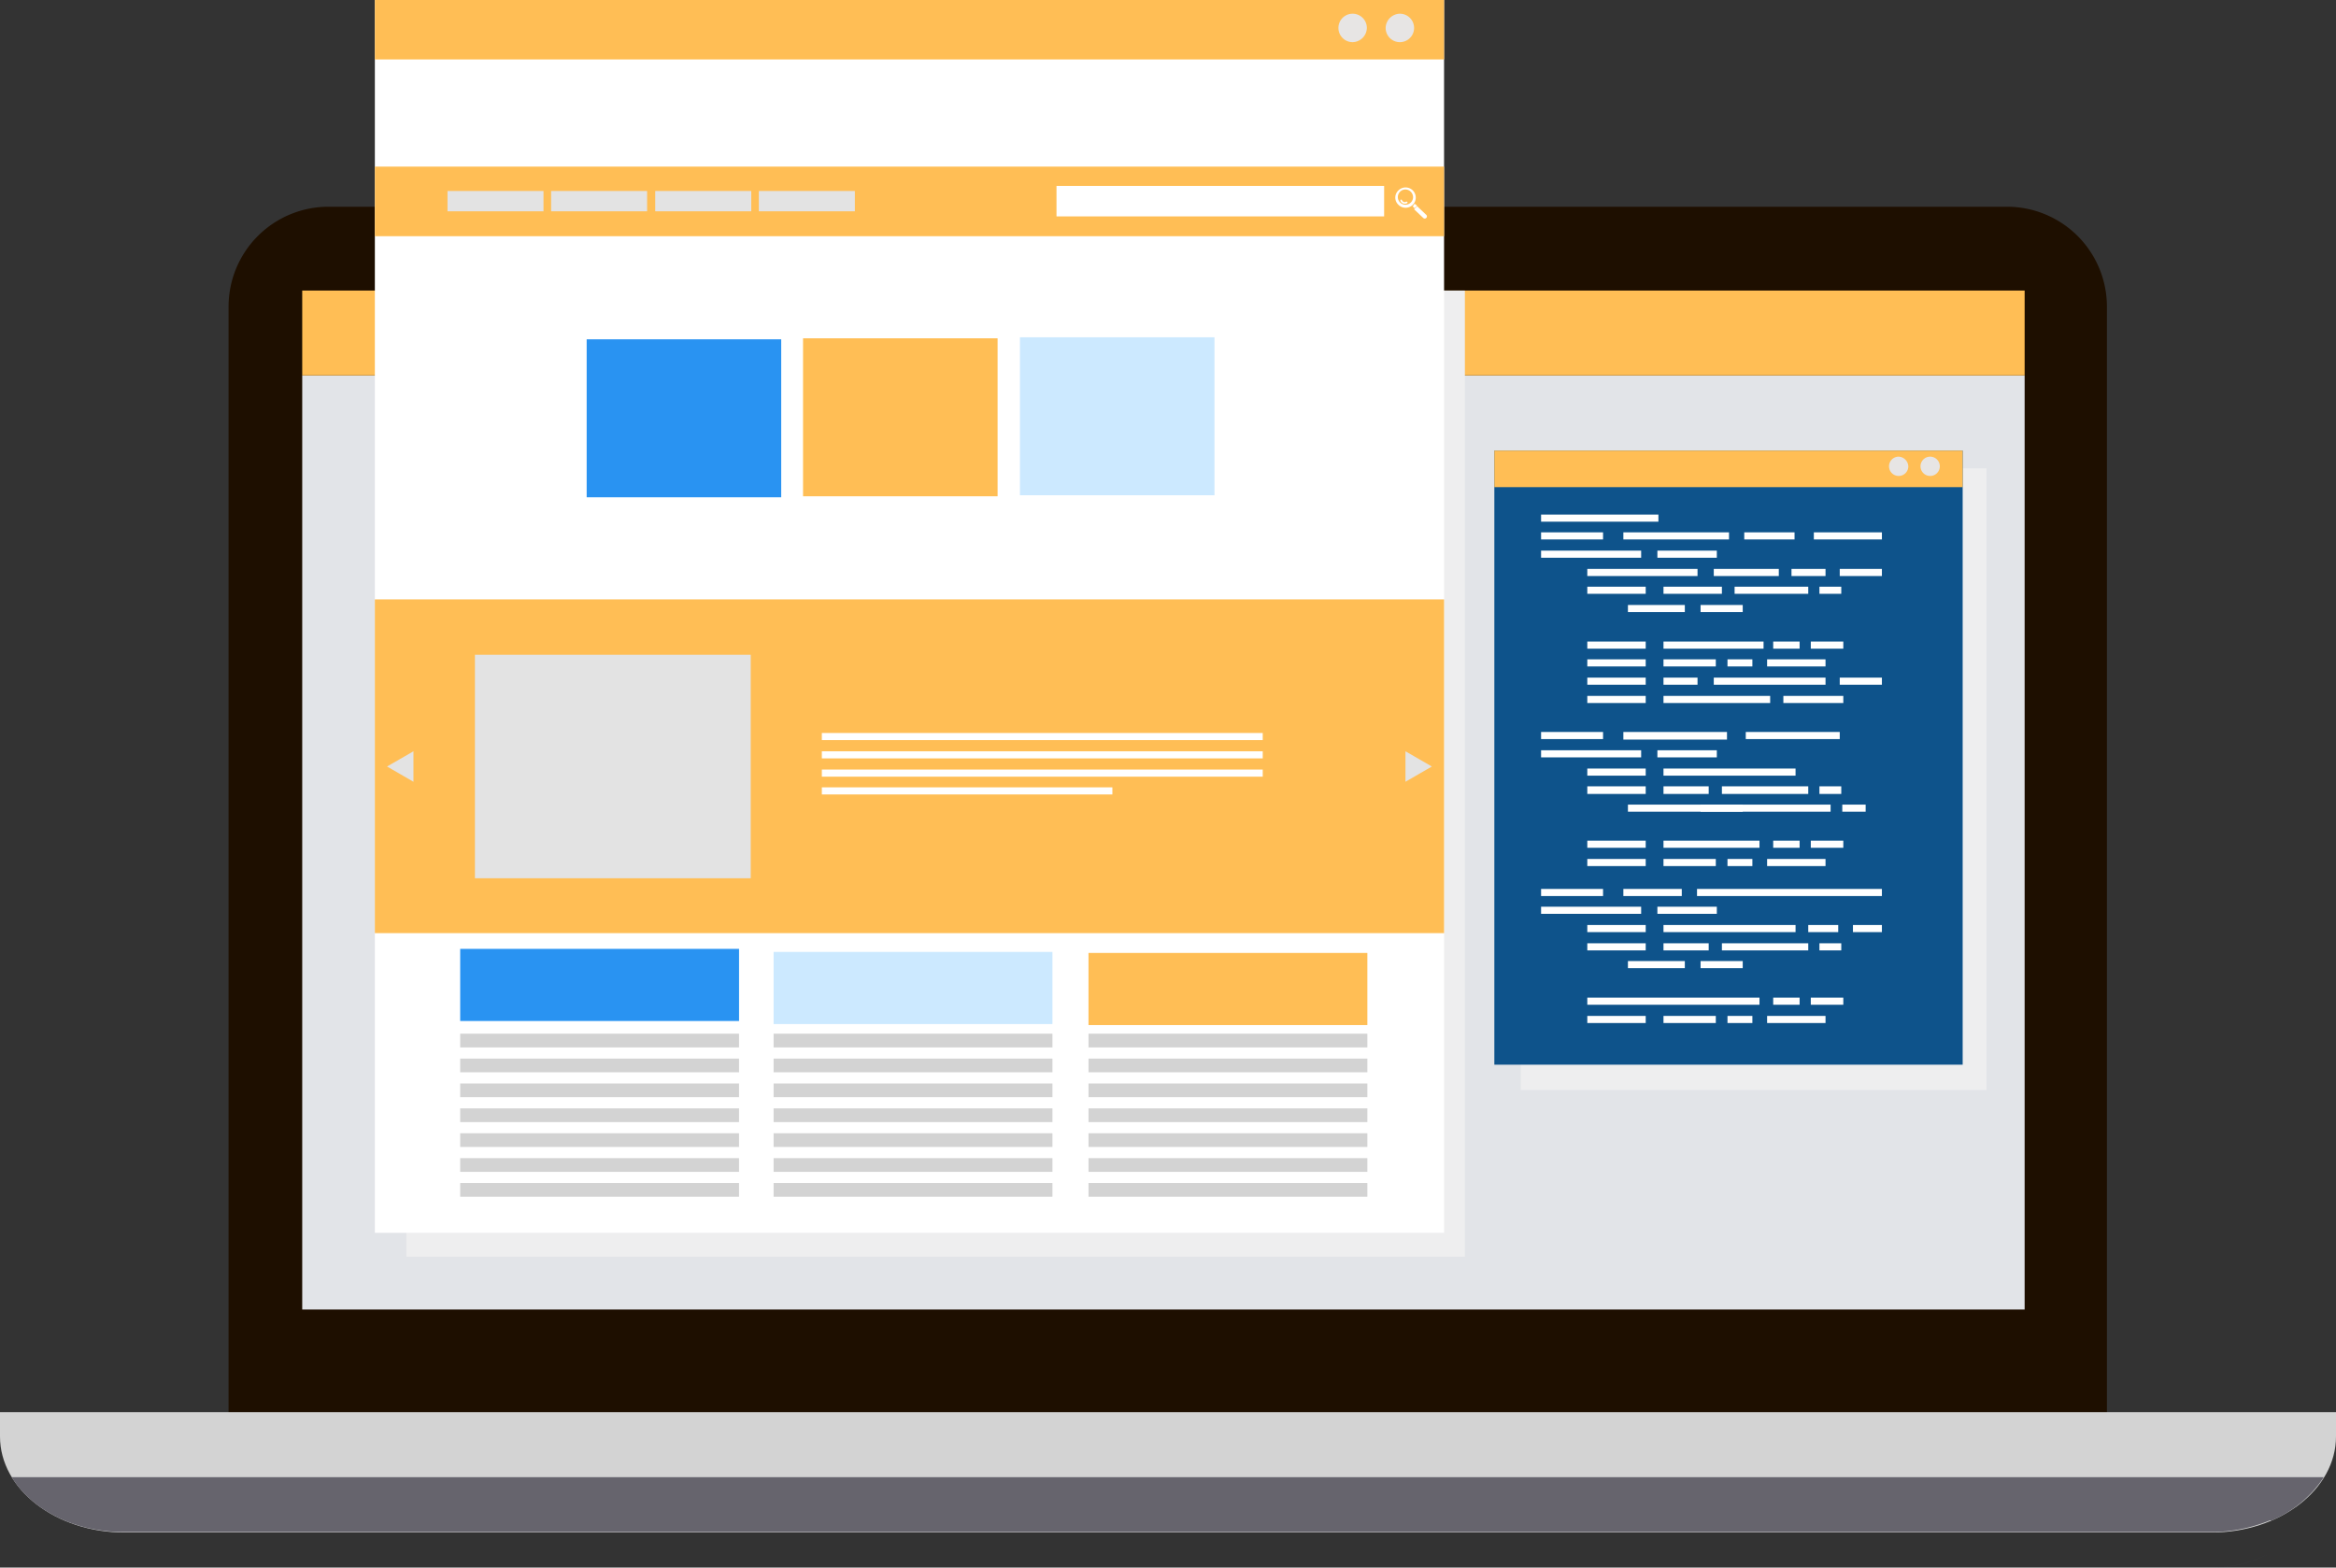 <svg xmlns="http://www.w3.org/2000/svg" viewBox="0 0 459.9 308.6">
  <rect x="0" y="0" width="459.9" height="308.6" fill="#333333" stroke="none"/>
  <title>website</title>
  <g id="a2ddb976-0326-4e2b-9645-819bd4516499" data-name="Layer 2">
    <g id="a89dfc61-002a-40b7-9ca8-2cf0fe5aaa58" data-name="Layer 1">
      <g id="ed9c2447-e523-42e6-9dc0-caf86026a965" data-name="OBJECTS">
        <g>
          <path d="M414.8,279.5a19.67,19.67,0,0,1-19.7,19.7H64.7A19.67,19.67,0,0,1,45,279.5V60.4A19.67,19.67,0,0,1,64.7,40.7H395.1a19.67,19.67,0,0,1,19.7,19.7V279.5Z" style="fill: #1e0f00;fill-rule: evenodd"/>
          <path d="M0,278v4.8c0,10.4,11,18.9,24.5,18.9H435.4c13.5,0,24.5-8.5,24.5-18.9V278Z" style="fill: #d3d3d3;fill-rule: evenodd"/>
          <polygon points="59.5 57.2 59.5 257.8 398.6 257.8 398.6 73.9 59.5 73.9 59.5 57.2" style="fill: #e2e4e8;fill-rule: evenodd"/>
          <rect x="299.4" y="92.2" width="91.7" height="122.4" style="fill: #eeeeef"/>
          <rect x="59.5" y="57.2" width="339.1" height="16.7" style="fill: #ffbe55"/>
          <rect x="80" y="57.2" width="208.4" height="190.2" style="fill: #eeeeef"/>
          <path d="M435.7,308.6Zm.1,0Zm11.2-2.9h0a23.92,23.92,0,0,1-11.2,2.9,23.62,23.62,0,0,0,11.2-2.9Zm.1-.1Zm.1,0h0a.1.1,0,0,0-.1.1.1.1,0,0,1,.1-.1Zm.1-.1h0c0,.1-.1.1,0,0-.1.1,0,.1,0,0Zm.1,0Zm.1-.1h0c-.1,0-.1.1,0,0-.1.1-.1,0,0,0Z" style="fill: #535671;fill-rule: evenodd"/>
          <path d="M457.5,290.8H2.3c3.9,6.4,12.3,10.8,22,10.8H435.7a30.61,30.61,0,0,0,11.2-2.3h.4A22.93,22.93,0,0,0,457.5,290.8Z" style="fill: #66646d;fill-rule: evenodd"/>
          <g>
            <rect x="294.2" y="88.7" width="92.2" height="120.9" style="fill: #0e538b"/>
            <g>
              <rect x="303.4" y="101.3" width="23.1" height="1.4" style="fill: #fff"/>
              <rect x="303.4" y="104.8" width="12.2" height="1.4" style="fill: #fff"/>
              <rect x="303.4" y="108.4" width="19.7" height="1.4" style="fill: #fff"/>
              <rect x="312.5" y="115.5" width="11.5" height="1.4" style="fill: #fff"/>
              <rect x="320.5" y="119.1" width="11.2" height="1.4" style="fill: #fff"/>
              <rect x="319.6" y="104.8" width="20.8" height="1.4" style="fill: #fff"/>
              <rect x="343.4" y="104.8" width="9.9" height="1.4" style="fill: #fff"/>
              <rect x="357.1" y="104.8" width="13.4" height="1.4" style="fill: #fff"/>
              <rect x="326.3" y="108.4" width="11.7" height="1.4" style="fill: #fff"/>
              <polygon points="324 112 321.8 112 312.5 112 312.5 113.4 321.8 113.4 324 113.4 334.2 113.4 334.2 112 324 112" style="fill: #fff;fill-rule: evenodd"/>
              <rect x="327.5" y="115.5" width="11.5" height="1.4" style="fill: #fff"/>
              <rect x="337.4" y="112" width="12.8" height="1.4" style="fill: #fff"/>
              <rect x="352.7" y="112" width="6.7" height="1.4" style="fill: #fff"/>
              <rect x="362.2" y="112" width="8.3" height="1.4" style="fill: #fff"/>
              <rect x="341.5" y="115.5" width="14.5" height="1.4" style="fill: #fff"/>
              <rect x="358.2" y="115.5" width="4.3" height="1.4" style="fill: #fff"/>
              <rect x="334.8" y="119.1" width="8.3" height="1.4" style="fill: #fff"/>
              <rect x="312.5" y="126.3" width="11.5" height="1.4" style="fill: #fff"/>
              <rect x="312.5" y="129.8" width="11.5" height="1.4" style="fill: #fff"/>
              <rect x="327.5" y="129.8" width="10.3" height="1.4" style="fill: #fff"/>
              <polygon points="339 126.3 337.4 126.3 327.5 126.3 327.5 127.7 337.4 127.7 339 127.7 347.2 127.7 347.2 126.3 339 126.3" style="fill: #fff;fill-rule: evenodd"/>
              <rect x="349.1" y="126.3" width="5.2" height="1.4" style="fill: #fff"/>
              <rect x="356.5" y="126.3" width="6.4" height="1.4" style="fill: #fff"/>
              <rect x="347.9" y="129.8" width="11.5" height="1.4" style="fill: #fff"/>
              <rect x="312.5" y="133.4" width="11.5" height="1.4" style="fill: #fff"/>
              <rect x="312.5" y="137" width="11.5" height="1.4" style="fill: #fff"/>
              <rect x="327.5" y="133.4" width="6.7" height="1.4" style="fill: #fff"/>
              <rect x="327.5" y="137" width="21" height="1.4" style="fill: #fff"/>
              <polygon points="350.1 133.4 344.9 133.4 337.4 133.4 337.4 134.8 344.9 134.8 350.1 134.8 359.4 134.8 359.4 133.4 350.1 133.4" style="fill: #fff;fill-rule: evenodd"/>
              <rect x="362.2" y="133.4" width="8.3" height="1.4" style="fill: #fff"/>
              <rect x="351.1" y="137" width="11.8" height="1.4" style="fill: #fff"/>
              <rect x="340.1" y="129.8" width="4.9" height="1.4" style="fill: #fff"/>
              <rect x="303.4" y="144.1" width="12.2" height="1.4" style="fill: #fff"/>
              <rect x="303.4" y="147.7" width="19.7" height="1.4" style="fill: #fff"/>
              <rect x="312.5" y="151.3" width="11.5" height="1.4" style="fill: #fff"/>
              <rect x="312.5" y="154.8" width="11.5" height="1.5" style="fill: #fff"/>
              <polygon points="336.3 144.1 334.1 144.1 319.6 144.1 319.6 145.6 334.1 145.6 336.3 145.6 340 145.6 340 144.1 336.3 144.1" style="fill: #fff;fill-rule: evenodd"/>
              <rect x="343.7" y="144.1" width="18.5" height="1.4" style="fill: #fff"/>
              <rect x="326.3" y="147.7" width="11.7" height="1.4" style="fill: #fff"/>
              <rect x="327.5" y="154.8" width="8.9" height="1.5" style="fill: #fff"/>
              <polygon points="345.2 151.3 343.7 151.3 327.5 151.3 327.5 152.7 343.7 152.7 345.2 152.7 353.5 152.7 353.5 151.3 345.2 151.3" style="fill: #fff;fill-rule: evenodd"/>
              <rect x="339" y="154.8" width="17" height="1.5" style="fill: #fff"/>
              <rect x="358.2" y="154.8" width="4.3" height="1.5" style="fill: #fff"/>
              <rect x="334.8" y="158.4" width="8.3" height="1.4" style="fill: #fff"/>
              <polygon points="331.6 158.4 328.6 158.4 320.5 158.4 320.5 159.8 328.6 159.8 331.6 159.8 360.4 159.8 360.4 158.4 331.6 158.4" style="fill: #fff;fill-rule: evenodd"/>
              <rect x="362.7" y="158.4" width="4.6" height="1.4" style="fill: #fff"/>
              <rect x="312.5" y="165.5" width="11.5" height="1.4" style="fill: #fff"/>
              <rect x="312.5" y="169.1" width="11.5" height="1.4" style="fill: #fff"/>
              <rect x="327.5" y="165.5" width="18.9" height="1.4" style="fill: #fff"/>
              <rect x="327.5" y="169.1" width="10.3" height="1.4" style="fill: #fff"/>
              <rect x="349.1" y="165.5" width="5.2" height="1.4" style="fill: #fff"/>
              <rect x="356.5" y="165.5" width="6.4" height="1.4" style="fill: #fff"/>
              <rect x="347.9" y="169.1" width="11.5" height="1.4" style="fill: #fff"/>
              <rect x="340.1" y="169.1" width="4.9" height="1.4" style="fill: #fff"/>
              <rect x="303.4" y="175" width="12.2" height="1.4" style="fill: #fff"/>
              <rect x="303.4" y="178.5" width="19.7" height="1.4" style="fill: #fff"/>
              <rect x="312.5" y="182.1" width="11.5" height="1.4" style="fill: #fff"/>
              <rect x="312.5" y="185.7" width="11.5" height="1.4" style="fill: #fff"/>
              <rect x="320.5" y="189.2" width="11.2" height="1.4" style="fill: #fff"/>
              <rect x="319.6" y="175" width="11.5" height="1.4" style="fill: #fff"/>
              <polygon points="346.2 175 343.7 175 334.1 175 334.1 176.4 343.7 176.4 346.2 176.4 370.5 176.4 370.5 175 346.2 175" style="fill: #fff;fill-rule: evenodd"/>
              <rect x="326.3" y="178.5" width="11.7" height="1.4" style="fill: #fff"/>
              <rect x="327.5" y="185.7" width="8.9" height="1.4" style="fill: #fff"/>
              <polygon points="344.9 182.1 343.7 182.1 327.5 182.1 327.5 183.5 343.7 183.5 344.9 183.5 353.5 183.5 353.5 182.1 344.9 182.1" style="fill: #fff;fill-rule: evenodd"/>
              <rect x="356" y="182.1" width="5.9" height="1.4" style="fill: #fff"/>
              <rect x="364.8" y="182.1" width="5.7" height="1.4" style="fill: #fff"/>
              <rect x="339" y="185.7" width="17" height="1.4" style="fill: #fff"/>
              <rect x="358.2" y="185.7" width="4.3" height="1.4" style="fill: #fff"/>
              <rect x="334.8" y="189.2" width="8.3" height="1.4" style="fill: #fff"/>
              <rect x="312.5" y="200" width="11.5" height="1.4" style="fill: #fff"/>
              <polygon points="324 196.4 319.8 196.4 312.5 196.4 312.5 197.8 319.8 197.8 324 197.8 346.4 197.8 346.4 196.4 324 196.4" style="fill: #fff;fill-rule: evenodd"/>
              <rect x="327.5" y="200" width="10.3" height="1.4" style="fill: #fff"/>
              <rect x="349.1" y="196.4" width="5.2" height="1.4" style="fill: #fff"/>
              <rect x="356.5" y="196.4" width="6.4" height="1.4" style="fill: #fff"/>
              <rect x="347.9" y="200" width="11.5" height="1.4" style="fill: #fff"/>
              <rect x="340.1" y="200" width="4.9" height="1.4" style="fill: #fff"/>
            </g>
            <rect x="294.2" y="88.7" width="92.2" height="7.2" style="fill: #ffbe55"/>
            <path d="M381.9,91.8a1.9,1.9,0,1,1-1.9-1.9A1.9,1.9,0,0,1,381.9,91.8Z" style="fill: #e7e5e4;fill-rule: evenodd"/>
            <path d="M375.7,91.8a1.9,1.9,0,1,1-1.9-1.9A2,2,0,0,1,375.7,91.8Z" style="fill: #e7e5e4;fill-rule: evenodd"/>
          </g>
          <g>
            <rect x="73.8" width="210.5" height="242.7" style="fill: #fff"/>
            <rect x="73.8" width="210.5" height="11.7" style="fill: #ffbe55"/>
            <path d="M278.4,5.5a2.8,2.8,0,1,1-5.6,0,2.86,2.86,0,0,1,2.8-2.8A2.8,2.8,0,0,1,278.4,5.5Z" style="fill: #e7e5e4;fill-rule: evenodd"/>
            <path d="M269.1,5.5a2.86,2.86,0,0,1-2.8,2.8,2.8,2.8,0,0,1-2.8-2.8,2.8,2.8,0,0,1,5.6,0Z" style="fill: #e7e5e4;fill-rule: evenodd"/>
            <rect x="73.8" y="32.8" width="210.5" height="13.7" style="fill: #ffbe55"/>
            <rect x="208" y="36.6" width="64.5" height="6" style="fill: #fff"/>
            <g>
              <rect x="88.1" y="37.6" width="18.9" height="4" style="fill: #e3e3e3"/>
              <rect x="108.5" y="37.6" width="18.9" height="4" style="fill: #e3e3e3"/>
              <rect x="129" y="37.6" width="18.9" height="4" style="fill: #e3e3e3"/>
              <rect x="149.4" y="37.6" width="18.9" height="4" style="fill: #e3e3e3"/>
            </g>
            <rect x="115.5" y="66.8" width="38.3" height="31.1" style="fill: #2993f2"/>
            <path d="M276.7,37.3a1.5,1.5,0,1,0,1.5,1.5,1.54,1.54,0,0,0-1.5-1.5Zm-1.4.2h0a2,2,0,1,1,0,2.8A1.93,1.93,0,0,1,275.3,37.5Z" style="fill: #fff;fill-rule: evenodd"/>
            <path d="M278.5,41l-.4-.4c.1-.1.2-.1.2-.2s.2-.2.2-.3l.5.4Z" style="fill: #fff;fill-rule: evenodd"/>
            <path d="M280.8,42.3a.42.42,0,0,1-.6.6l-1.8-1.7.6-.6Z" style="fill: #fff;fill-rule: evenodd"/>
            <path d="M276.6,40.1a.6.6,0,0,0,.4-.1h0c.1,0,.1-.1.1-.2s-.1-.1-.2-.1-.2.1-.3.1a.68.68,0,0,1-.6-.4c0-.1-.1-.1-.2-.1s-.1.1-.1.2a.87.87,0,0,0,.9.6Z" style="fill: #fff;fill-rule: evenodd"/>
            <rect x="158.1" y="66.6" width="38.3" height="31.1" style="fill: #ffbe55"/>
            <rect x="200.8" y="66.4" width="38.3" height="31.1" style="fill: #cce9ff"/>
            <rect x="90.6" y="203.5" width="54.9" height="2.7" style="fill: #d3d3d3"/>
            <rect x="90.6" y="208.4" width="54.9" height="2.7" style="fill: #d3d3d3"/>
            <rect x="90.6" y="213.3" width="54.9" height="2.7" style="fill: #d3d3d3"/>
            <rect x="90.6" y="218.2" width="54.9" height="2.7" style="fill: #d3d3d3"/>
            <rect x="90.6" y="223.1" width="54.9" height="2.7" style="fill: #d3d3d3"/>
            <rect x="90.6" y="228" width="54.9" height="2.7" style="fill: #d3d3d3"/>
            <rect x="90.6" y="232.9" width="54.9" height="2.7" style="fill: #d3d3d3"/>
            <rect x="152.3" y="203.5" width="54.9" height="2.7" style="fill: #d3d3d3"/>
            <rect x="152.3" y="208.4" width="54.9" height="2.7" style="fill: #d3d3d3"/>
            <rect x="152.3" y="213.3" width="54.9" height="2.7" style="fill: #d3d3d3"/>
            <rect x="152.3" y="218.2" width="54.9" height="2.7" style="fill: #d3d3d3"/>
            <rect x="152.3" y="223.1" width="54.9" height="2.7" style="fill: #d3d3d3"/>
            <rect x="152.3" y="228" width="54.9" height="2.7" style="fill: #d3d3d3"/>
            <rect x="152.3" y="232.9" width="54.9" height="2.7" style="fill: #d3d3d3"/>
            <rect x="214.3" y="203.5" width="54.9" height="2.7" style="fill: #d3d3d3"/>
            <rect x="214.3" y="208.4" width="54.9" height="2.7" style="fill: #d3d3d3"/>
            <rect x="214.3" y="213.3" width="54.9" height="2.7" style="fill: #d3d3d3"/>
            <rect x="214.3" y="218.2" width="54.9" height="2.7" style="fill: #d3d3d3"/>
            <rect x="214.3" y="223.1" width="54.9" height="2.7" style="fill: #d3d3d3"/>
            <rect x="214.3" y="228" width="54.9" height="2.7" style="fill: #d3d3d3"/>
            <rect x="214.3" y="232.9" width="54.9" height="2.7" style="fill: #d3d3d3"/>
            <rect x="73.8" y="118" width="210.5" height="65.7" style="fill: #ffbe55"/>
            <rect x="93.5" y="128.9" width="54.3" height="44" style="fill: #e3e3e3"/>
            <rect x="161.8" y="144.3" width="86.8" height="1.4" style="fill: #fff"/>
            <rect x="161.8" y="147.9" width="86.8" height="1.4" style="fill: #fff"/>
            <rect x="161.8" y="151.5" width="86.8" height="1.4" style="fill: #fff"/>
            <rect x="161.8" y="155" width="57.2" height="1.4" style="fill: #fff"/>
            <g>
              <polygon points="76.2 150.9 78.8 149.4 81.4 147.9 81.4 150.9 81.4 153.9 78.8 152.4 76.2 150.9" style="fill: #e3e3e3;fill-rule: evenodd"/>
              <polygon points="281.9 150.9 279.3 149.4 276.7 147.9 276.7 150.9 276.7 153.9 279.3 152.4 281.9 150.9" style="fill: #e3e3e3;fill-rule: evenodd"/>
            </g>
            <rect x="90.6" y="186.8" width="54.9" height="14.2" style="fill: #2993f2"/>
            <rect x="152.3" y="187.4" width="54.9" height="14.2" style="fill: #cce9ff"/>
            <rect x="214.3" y="187.6" width="54.9" height="14.2" style="fill: #ffbe55"/>
          </g>
        </g>
      </g>
    </g>
  </g>
</svg>
